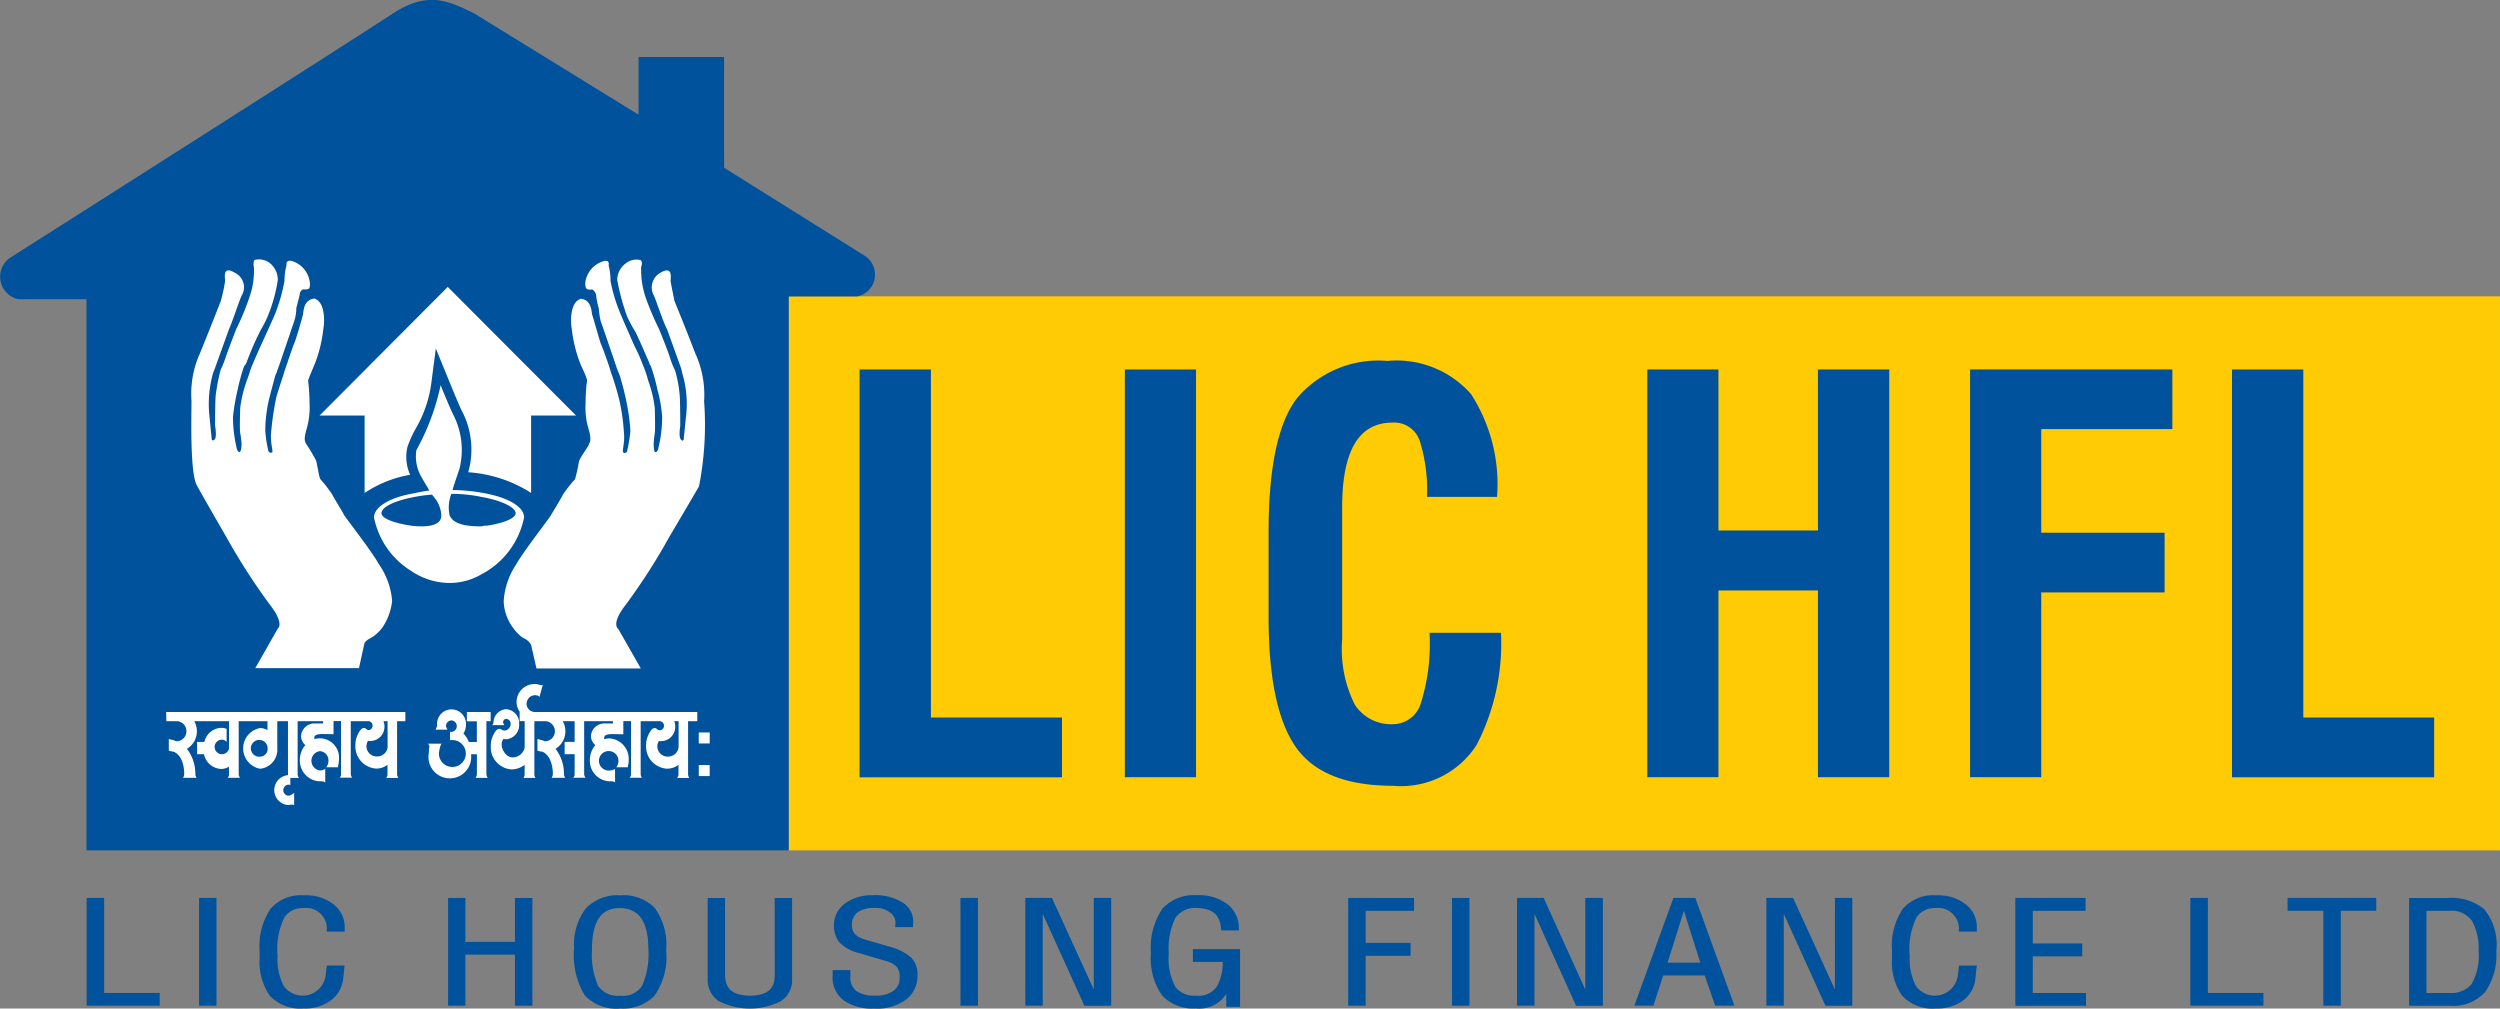 <svg xmlns="http://www.w3.org/2000/svg" xmlns:xlink="http://www.w3.org/1999/xlink" width="108.691" height="43.848" viewBox="0 0 108.691 43.848">
  <rect x="0" y="0" width="108.691" height="43.848" fill="#808080" stroke="none"/>
  <defs>
    <clipPath id="clip-path">
      <rect id="Rectangle_3" data-name="Rectangle 3" width="108.691" height="43.848" fill="none"/>
    </clipPath>
  </defs>
  <g id="Group_3" data-name="Group 3" transform="translate(0 0)">
    <rect id="Rectangle_1" data-name="Rectangle 1" width="74.402" height="24.087" transform="translate(34.288 12.884)" fill="#ffcb05"/>
    <path id="Path_1" data-name="Path 1" d="M54.879,23.589h3.1V38.72h5.7v2.6H54.879Z" transform="translate(-17.507 -7.525)" fill="#00529c"/>
    <rect id="Rectangle_2" data-name="Rectangle 2" width="3.095" height="17.727" transform="translate(48.904 16.064)" fill="#00529c"/>
    <g id="Group_2" data-name="Group 2" transform="translate(0 0)">
      <g id="Group_1" data-name="Group 1" clip-path="url(#clip-path)">
        <path id="Path_2" data-name="Path 2" d="M87.988,34.864h3.105a9.6,9.6,0,0,1-1.057,4.87A3.9,3.9,0,0,1,86.4,41.514q-3.051,0-4.227-1.685t-1.183-5.6V30.476q0-4.192,1.224-5.8a4.624,4.624,0,0,1,3.935-1.633,4.31,4.31,0,0,1,3.645,1.445,7.227,7.227,0,0,1,1.128,4.466H87.877a7.136,7.136,0,0,0-.315-2.435,1.171,1.171,0,0,0-1.185-.795c-1.47,0-2.189,1.227-2.189,3.691v5.748a5.378,5.378,0,0,0,.554,2.832,1.881,1.881,0,0,0,1.655.842,1.271,1.271,0,0,0,1.205-.889,8.618,8.618,0,0,0,.385-3.084" transform="translate(-25.836 -7.351)" fill="#00529c"/>
        <path id="Path_3" data-name="Path 3" d="M105.17,23.589h3.092v7h4.327v-7h3.1V41.316h-3.1V33.195h-4.327v8.121H105.17Z" transform="translate(-33.551 -7.525)" fill="#00529c"/>
        <path id="Path_4" data-name="Path 4" d="M125.776,41.315V23.588h8.794v2.593h-5.7v4.505h5.363v2.595H128.87v8.034Z" transform="translate(-40.124 -7.525)" fill="#00529c"/>
        <path id="Path_5" data-name="Path 5" d="M142.5,23.589h3.1V38.72h5.688v2.6H142.5Z" transform="translate(-45.46 -7.525)" fill="#00529c"/>
        <path id="Path_6" data-name="Path 6" d="M6.294,57.329H5.533v4.684H8.709v-.555H6.294Z" transform="translate(-1.765 -18.289)" fill="#00529c"/>
        <path id="Path_7" data-name="Path 7" d="M12.708,57.379v4.634h.758V57.329h-.758Z" transform="translate(-4.054 -18.289)" fill="#00529c"/>
        <path id="Path_8" data-name="Path 8" d="M19.491,60.26l-.043.35a1.008,1.008,0,0,1-1.824.49,2.542,2.542,0,0,1-.269-1.311,3.128,3.128,0,0,1,.3-1.675.946.946,0,0,1,.818-.4.905.905,0,0,1,1.023.977l0,.048h.778v-.18a1.242,1.242,0,0,0-.49-1.011A1.942,1.942,0,0,0,18.5,57.16a1.749,1.749,0,0,0-1.462.6,2.958,2.958,0,0,0-.464,1.818v.339a2.583,2.583,0,0,0,.445,1.611,1.821,1.821,0,0,0,1.47.552,1.871,1.871,0,0,0,1.179-.349,1.34,1.34,0,0,0,.537-.917l.065-.6H19.5Z" transform="translate(-5.288 -18.235)" fill="#00529c"/>
        <path id="Path_9" data-name="Path 9" d="M31.514,59.239H29.359V57.33h-.752v4.684h.752V59.793h2.155v2.221h.759V57.33h-.759Z" transform="translate(-9.126 -18.289)" fill="#00529c"/>
        <path id="Path_10" data-name="Path 10" d="M38.671,57.16a1.9,1.9,0,0,0-1.518.582,2.6,2.6,0,0,0-.5,1.709,3.407,3.407,0,0,0,.456,2.046,1.877,1.877,0,0,0,1.558.586,1.906,1.906,0,0,0,1.473-.549,2.911,2.911,0,0,0,.515-1.987,2.715,2.715,0,0,0-.5-1.845,1.913,1.913,0,0,0-1.486-.541m-1.238,2.324c.007-1.2.4-1.765,1.2-1.771.832.006,1.238.559,1.252,1.754a3.469,3.469,0,0,1-.27,1.62.982.982,0,0,1-.946.437A1.037,1.037,0,0,1,37.7,61.1a3.354,3.354,0,0,1-.265-1.615" transform="translate(-11.694 -18.235)" fill="#00529c"/>
        <path id="Path_11" data-name="Path 11" d="M48.095,60.712c-.007.585-.338.857-1.077.866-.743-.009-1.071-.289-1.083-.893V57.33H45.18v3.525a1.1,1.1,0,0,0,.477.955,2.984,2.984,0,0,0,2.693.012,1.072,1.072,0,0,0,.5-.947V57.33h-.756Z" transform="translate(-14.413 -18.289)" fill="#00529c"/>
        <path id="Path_12" data-name="Path 12" d="M55.639,59.395l-1.082-.316c-.387-.116-.558-.308-.558-.6a.671.671,0,0,1,.238-.575,1.261,1.261,0,0,1,.784-.195.968.968,0,0,1,.629.195.529.529,0,0,1,.24.43,1.064,1.064,0,0,1-.007.155l-.006.054h.776l0-.046c0-.07.012-.147.012-.215a.972.972,0,0,0-.464-.806,2.239,2.239,0,0,0-1.288-.32,1.972,1.972,0,0,0-1.218.36,1.171,1.171,0,0,0-.479.949,1.2,1.2,0,0,0,.212.708,1.678,1.678,0,0,0,.859.492l1.231.363a.916.916,0,0,1,.437.248.713.713,0,0,1,.118.474.672.672,0,0,1-.261.558,1.3,1.3,0,0,1-.814.211,1.341,1.341,0,0,1-.812-.2.755.755,0,0,1-.252-.644V60.41h-.774v.233a1.247,1.247,0,0,0,.49,1.092,2.165,2.165,0,0,0,1.312.349,2.111,2.111,0,0,0,1.4-.4,1.293,1.293,0,0,0,.488-1.05,1.033,1.033,0,0,0-.264-.755,2.275,2.275,0,0,0-.954-.485" transform="translate(-16.96 -18.235)" fill="#00529c"/>
        <path id="Path_13" data-name="Path 13" d="M61.318,57.379v4.634h.76V57.329h-.76Z" transform="translate(-19.561 -18.289)" fill="#00529c"/>
        <path id="Path_14" data-name="Path 14" d="M68.436,61.31l-1.82-3.981H65.459v4.684h.758V58.022l1.811,3.992h1.166V57.329h-.759Z" transform="translate(-20.882 -18.289)" fill="#00529c"/>
        <path id="Path_15" data-name="Path 15" d="M75.306,60.056h1.3a2.126,2.126,0,0,1-.251,1.059.963.963,0,0,1-.915.408,1.03,1.03,0,0,1-.893-.379,2.59,2.59,0,0,1-.289-1.446,3.056,3.056,0,0,1,.289-1.56,1.041,1.041,0,0,1,.929-.425c.693.011,1.017.3,1.058.929l0,.044h.772v-.044a1.317,1.317,0,0,0-.485-1.085,2.016,2.016,0,0,0-1.336-.4,1.86,1.86,0,0,0-1.512.594,3.024,3.024,0,0,0-.49,1.924,2.785,2.785,0,0,0,.491,1.845,1.847,1.847,0,0,0,1.453.56h.009a1.4,1.4,0,0,0,1.321-.631v.56h.6V59.5H75.306Z" transform="translate(-23.444 -18.235)" fill="#00529c"/>
        <path id="Path_16" data-name="Path 16" d="M86.073,62.014h.759v-2.17h1.953v-.561H86.832V57.889h2.106V57.33H86.073Z" transform="translate(-27.459 -18.289)" fill="#00529c"/>
        <path id="Path_17" data-name="Path 17" d="M92.7,57.379v4.634h.759V57.329H92.7Z" transform="translate(-29.573 -18.289)" fill="#00529c"/>
        <path id="Path_18" data-name="Path 18" d="M99.82,61.31,98.01,57.329H96.853v4.684h.759V58.022l1.807,3.992h1.166V57.329H99.82Z" transform="translate(-30.898 -18.289)" fill="#00529c"/>
        <path id="Path_19" data-name="Path 19" d="M106.039,57.329l-1.7,4.684h.829l.428-1.313H107.4l.455,1.313h.836l-1.7-4.684Zm1.169,2.814h-1.423l.71-2.257Z" transform="translate(-33.285 -18.289)" fill="#00529c"/>
        <path id="Path_20" data-name="Path 20" d="M115.751,61.31l-1.818-3.981h-1.162v4.684h.758V58.022l1.811,3.992h1.167V57.329h-.755Z" transform="translate(-35.976 -18.289)" fill="#00529c"/>
        <path id="Path_21" data-name="Path 21" d="M123.7,60.26l-.042.35a1.009,1.009,0,0,1-1.826.49,2.528,2.528,0,0,1-.269-1.311,3.083,3.083,0,0,1,.3-1.675.939.939,0,0,1,.81-.4.906.906,0,0,1,1.026.977l.005.048h.776v-.18a1.233,1.233,0,0,0-.488-1.011,1.955,1.955,0,0,0-1.279-.387,1.733,1.733,0,0,0-1.459.6,2.9,2.9,0,0,0-.462,1.818v.339a2.511,2.511,0,0,0,.445,1.611,1.8,1.8,0,0,0,1.465.552,1.9,1.9,0,0,0,1.179-.349,1.322,1.322,0,0,0,.532-.917l.067-.6h-.776Z" transform="translate(-38.535 -18.235)" fill="#00529c"/>
        <path id="Path_22" data-name="Path 22" d="M129.424,59.866h2.151v-.558h-2.151V57.889h2.295v-.56h-3.054v4.685h3.073V61.46h-2.315Z" transform="translate(-41.046 -18.289)" fill="#00529c"/>
        <path id="Path_23" data-name="Path 23" d="M140.6,57.329h-.762v4.684h3.177v-.555H140.6Z" transform="translate(-44.61 -18.289)" fill="#00529c"/>
        <path id="Path_24" data-name="Path 24" d="M146.044,57.379v.509H147.6v4.125h.76V57.888H149.9v-.559h-3.857Z" transform="translate(-46.59 -18.289)" fill="#00529c"/>
        <path id="Path_25" data-name="Path 25" d="M157.067,57.814a2.243,2.243,0,0,0-1.568-.484h-1.693v4.684h1.787a1.838,1.838,0,0,0,1.527-.609,2.834,2.834,0,0,0,.477-1.77,2.443,2.443,0,0,0-.53-1.821m-.241,1.829a2.455,2.455,0,0,1-.311,1.44,1.155,1.155,0,0,1-.955.377h-1v-3.57h.968a1.092,1.092,0,0,1,1.013.437,2.474,2.474,0,0,1,.284,1.317" transform="translate(-49.066 -18.289)" fill="#00529c"/>
        <path id="Path_26" data-name="Path 26" d="M37.615,11.134a.969.969,0,0,1-.336,1.751H34.288V36.969H3.76V13.008H.8a1,1,0,0,1-.377-1.791C2.618,9.826,15.079,1.9,17.061.6c1.5-.987,2.392-.6,3.583,0l7.118,4.387V2.478h3.719V7.293Z" transform="translate(0 0)" fill="#00529c"/>
        <path id="Path_27" data-name="Path 27" d="M13.5,18.349a7.846,7.846,0,0,0,.178-.836c0-.174-.118-.691.419-.375a.7.7,0,0,1,.3,1c-.121.267-.405,1.152-.552,1.468l-.6,1.666s-.05.143-.081.208a4.937,4.937,0,0,0-.172,1.83l.108,1.083s.037.085.116,0c0,0,.119-.045.028-.6,0,0,0-1.113.029-1.346a9.773,9.773,0,0,1,.206-1.066c.06-.14.086-.168.2-.486.106-.338.491-1.32.491-1.32a10.82,10.82,0,0,0,.56-1.35,3.365,3.365,0,0,0,.2-1.342s-.048-.209.038-.3a.774.774,0,0,1,.631.118.944.944,0,0,1,.373.75,6.877,6.877,0,0,1-.435,1.573,4.855,4.855,0,0,1-.309.607,12.764,12.764,0,0,0-.6,1.369.574.574,0,0,1-.123.208,8.2,8.2,0,0,0-.283,1.033,9.06,9.06,0,0,0-.2,1.167,6.016,6.016,0,0,0,.167,1.385s.035.142.116.142.093-.311.093-.34a4.582,4.582,0,0,0-.062-.49c-.031-.116,0-1.088,0-1.088a5.664,5.664,0,0,1,.293-1.206c.079-.174.139-.461.257-.712.174-.412.345-.787.345-.787s.633-1.376.654-1.463a7.667,7.667,0,0,0,.376-1.348,2.609,2.609,0,0,1,.09-.691s-.059-.306.335-.143a1.108,1.108,0,0,1,.668.834s.058.319-.061.345c-.14.057-.2-.026-.287.057a.26.26,0,0,0-.084.2c-.031.111-.117.482-.146.57a1.866,1.866,0,0,1-.09.567c-.108.323-.461,1.361-.481,1.413,0,0-.229.692-.263.748,0,.065-.057.141-.078.2,0,.028-.323,1.148-.348,1.408a5.783,5.783,0,0,0-.089,1.008,5.217,5.217,0,0,0,.139.889.118.118,0,0,0,.149.05c.084-.029-.086-.368-.032-.893a12.93,12.93,0,0,1,.2-1.4c.026-.2.376-1.18.376-1.24.031-.059.345-1.035.425-1.209s.346-1.092.381-1.261.021-.625.49-.691c.486.145.454,1.008.395,1.324a5.918,5.918,0,0,1-.395,1.579c-.289.667-.264.667-.264.683a9.444,9.444,0,0,1,.061.978,3.451,3.451,0,0,1-.117,1.068c-.17.543-.06.606-.03.69a7.22,7.22,0,0,1,.437.736c.049.232.129.7.17.783a6.235,6.235,0,0,1,.511.657c.117.227.5.834.516.892.033.085,1.206,1.576,1.524,2.157a3.229,3.229,0,0,1,.578,1.6,2.556,2.556,0,0,1-.433,1.172,1.809,1.809,0,0,1-.429.4c-.093.057-.291.138-.345.283L19.5,34.332H14.991l.981-1.724s.316-.2-.373-1.071a27.949,27.949,0,0,1-1.869-2.911s-1.067-1.844-1.261-2.211c-.323-.491-.251-2.958-.251-3.708a4.264,4.264,0,0,1,.368-2.063c.481-1.176.914-2.295.914-2.295" transform="translate(-3.893 -5.283)" fill="#fff"/>
        <path id="Path_28" data-name="Path 28" d="M39.583,18.354s-.141-.692-.165-.838c0-.166.11-.692-.439-.375a.729.729,0,0,0-.281,1.006c.117.266.4,1.152.572,1.465l.6,1.673a.969.969,0,0,1,.047.2,4.616,4.616,0,0,1,.18,1.832L39.985,24.4s-.025.094-.112,0c0,0-.116-.051-.035-.6,0,0,0-1.116-.026-1.344a5.421,5.421,0,0,0-.2-1.068,3.646,3.646,0,0,1-.2-.487c-.095-.336-.5-1.318-.5-1.318a12.735,12.735,0,0,1-.573-1.35,3.741,3.741,0,0,1-.2-1.347s.083-.21-.025-.291a.715.715,0,0,0-.616.121.9.9,0,0,0-.4.742,9.721,9.721,0,0,0,.427,1.575,4.8,4.8,0,0,0,.323.613c.089.109.593,1.317.628,1.371a.569.569,0,0,0,.09.2,8.583,8.583,0,0,1,.285,1.032,5.637,5.637,0,0,1,.2,1.175,5.765,5.765,0,0,1-.172,1.378s-.029.14-.121.14c-.075,0-.075-.31-.075-.335a3.7,3.7,0,0,1,.048-.492c.027-.122,0-1.086,0-1.086a5.329,5.329,0,0,0-.291-1.21,4.721,4.721,0,0,0-.246-.714,6.6,6.6,0,0,0-.347-.779s-.607-1.376-.635-1.466a7.055,7.055,0,0,1-.405-1.352,2.789,2.789,0,0,0-.084-.692s.084-.306-.315-.143a1.111,1.111,0,0,0-.689.835s-.053.323.093.354c.106.047.192-.031.252.047a.349.349,0,0,1,.115.2,3.4,3.4,0,0,0,.116.579,3.885,3.885,0,0,0,.087.574c.123.314.461,1.347.49,1.406,0,0,.225.684.255.746s.056.137.084.207a12.186,12.186,0,0,1,.34,1.406,8.151,8.151,0,0,1,.12,1,7.138,7.138,0,0,1-.148.894.124.124,0,0,1-.136.051c-.122-.035.059-.37,0-.9a8.678,8.678,0,0,0-.2-1.4,12.067,12.067,0,0,0-.377-1.241c0-.056-.34-1.028-.424-1.2-.063-.17-.319-1.094-.379-1.267-.033-.176-.033-.628-.484-.691-.49.143-.458,1.008-.4,1.321a5.97,5.97,0,0,0,.4,1.578c.32.667.259.667.259.69a7.56,7.56,0,0,0-.06.979,3.117,3.117,0,0,0,.121,1.063c.164.549.052.607.026.693-.026.109-.346.511-.433.742a7.434,7.434,0,0,1-.17.774,6.646,6.646,0,0,0-.52.659c-.116.235-.488.834-.518.889-.023.086-1.2,1.583-1.523,2.161a3.239,3.239,0,0,0-.544,1.609A2.052,2.052,0,0,0,32.6,32.62a1.718,1.718,0,0,0,.406.4.679.679,0,0,1,.347.3l.234,1.028h4.537l-.981-1.72s-.347-.2.34-1.071a26.679,26.679,0,0,0,1.871-2.916s1.09-1.844,1.3-2.213a13.9,13.9,0,0,0,.221-3.7,4.33,4.33,0,0,0-.377-2.066c-.456-1.181-.914-2.3-.914-2.3" transform="translate(-10.263 -5.285)" fill="#fff"/>
        <path id="Path_29" data-name="Path 29" d="M28.553,29.265a7.632,7.632,0,0,0-1.263-.115c.074-.275.186-.573.3-.919a3.366,3.366,0,0,0-.273-2.366c-.161-.319-.545-1.272-.545-1.272a10.192,10.192,0,0,1-1.055,2.825,1.789,1.789,0,0,0,.217,1.16c.106.191.242.407.347.594-.271.031-.537.093-.78.14-.979.183-1.626.589-1.626,1.029A3.547,3.547,0,0,0,25.5,32.673a2.983,2.983,0,0,0,1.657.517,2.742,2.742,0,0,0,1.4-.382A3.573,3.573,0,0,0,30.4,30.341c0-.49-.757-.894-1.851-1.076M25.5,30.7c-.785-.113-1.3-.326-1.3-.543,0-.252.516-.518,1.3-.679a6.536,6.536,0,0,1,.895-.129,1.157,1.157,0,0,1,.106.129,1.31,1.31,0,0,1,.3.786c0,.5-.8.5-1.3.436m3.282,0h-.031a.473.473,0,0,0-.193.029c-.5,0-1.215-.029-1.4-.488a1.651,1.651,0,0,1,.078-.924,6.228,6.228,0,0,1,1.323.135c.872.156,1.472.454,1.472.706,0,.217-.513.43-1.247.543" transform="translate(-7.615 -7.845)" fill="#fff"/>
        <path id="Path_30" data-name="Path 30" d="M24.211,25.309a4.505,4.505,0,0,1,.371-.833,5.3,5.3,0,0,0,.673-1.946l.2-1.538.59,1.446s.378.934.527,1.241a3.6,3.6,0,0,1,.293,2.69s-.01,0-.01.005a5.785,5.785,0,0,1,2.743.9V23.91h1.954l-5.579-5.593L20.4,23.91h1.959v3.366a5.09,5.09,0,0,1,1.98-.791,1.876,1.876,0,0,1-.125-1.175" transform="translate(-6.507 -5.843)" fill="#fff"/>
        <path id="Path_31" data-name="Path 31" d="M10.622,45.285h.444a.437.437,0,0,1-.016.874.779.779,0,0,0-.216-.07.648.648,0,0,0-.106-.027v.509h.021a.693.693,0,0,0,.183.039c.49.2.466.966.466.966a.235.235,0,0,1-.013.089.284.284,0,0,1-.037.082h.59a.32.32,0,0,1-.042-.08.212.212,0,0,1-.014-.071,1.8,1.8,0,0,0-.366-1.111.879.879,0,0,0,.432-.767.848.848,0,0,0-.116-.433h1.515v1.179a.316.316,0,1,1-.313-.375.269.269,0,0,1,.208.1v-.566A.583.583,0,0,0,13,45.575a.783.783,0,0,0-.726.612h-.315v.535h.3a.8.8,0,0,0,.736.641.666.666,0,0,0,.349-.1v.313a.372.372,0,0,1-.007.089.269.269,0,0,1-.046.082h.531a.278.278,0,0,1-.039-.08.2.2,0,0,1-.016-.071V46.464h0V45.285h1.252v.39a.663.663,0,0,0-.324-.091.9.9,0,0,0,0,1.769.829.829,0,0,0,.749-.889V45.285h.465v2.291a.4.4,0,0,1,0,.056.652.652,0,0,0,.011,1.3.4.4,0,0,0,.107-.017s.038,0,.072,0a.3.3,0,0,1,.079.013v-.529a.52.52,0,0,1-.084.06.281.281,0,0,1-.174.066.241.241,0,0,1,0-.479.214.214,0,0,1,.092.018v-.312h.377a.516.516,0,0,1-.048-.08.257.257,0,0,1-.012-.071V45.285h1.105v.1h-.344a.581.581,0,0,0-.612.545.512.512,0,0,0,.186.394.984.984,0,0,0-.238.642.9.9,0,0,0,.853.934.749.749,0,0,1,.173.008.506.506,0,0,1,.077.042v-.594a.253.253,0,0,1-.077.041.406.406,0,0,1-.151.031.423.423,0,0,1,0-.84.4.4,0,0,1,.368.418.436.436,0,0,1-.074.25.133.133,0,0,1-.024.034H18.1a.042.042,0,0,1-.019-.034,1.065,1.065,0,0,0,.043-.291.838.838,0,0,0-1.07-.9v-.006c0-.1-.021-.209.336-.215.2,0,.5.008.5.008v-.572h.326v2.291a.168.168,0,0,1-.01.089.33.33,0,0,1-.041.082H18.7a.232.232,0,0,1-.044-.08.268.268,0,0,1-.017-.071V45.285h.793a.2.2,0,0,1,0,.39.229.229,0,0,1-.136-.063c-.1-.094-.222.043-.222.043a1.069,1.069,0,0,0-.234.679.965.965,0,0,0,.905,1.012.8.8,0,0,0,.491-.165v.4a.27.27,0,0,1-.01.089.623.623,0,0,1-.046.082h.528a.452.452,0,0,1-.039-.08.189.189,0,0,1-.016-.071V45.285h.36v-.4h-10.4Zm9.433,0h.185v1.15a.457.457,0,0,1-.463.384.448.448,0,0,1-.457-.438.461.461,0,0,1,.072-.244.364.364,0,0,0,.1.01.619.619,0,0,0,.612-.628.556.556,0,0,0-.046-.233m-5.346,1.541a.365.365,0,1,1,.313-.362.336.336,0,0,1-.313.362m19.057.846h.475v-.48h-.475Zm0-1.419h.475v-.478h-.475Zm-7.485-1.732a.372.372,0,0,1,.371-.366c.148,0,.187.077.187.077l.146-.523a.291.291,0,0,0-.048.01.349.349,0,0,1-.076-.01.729.729,0,0,0-.236-.039.781.781,0,0,0-.781.774.749.749,0,0,0,.143.439h-.009v.4H26.2V46.42a.528.528,0,0,1-.537.437c-.256,0-.464-.318-.464-.558a.4.4,0,0,1,.08-.244.472.472,0,0,0,.118.017.62.62,0,0,0,.562-.658.613.613,0,0,0-.562-.651.586.586,0,0,0-.548.516.4.4,0,0,1-.016.107.238.238,0,0,1-.046.072h.53a.563.563,0,0,1-.039-.072.094.094,0,0,1-.015-.079s.029-.122.133-.122a.21.21,0,0,1,.194.229c0,.166-.206.375-.406.23-.116-.076-.225.046-.225.046a1.083,1.083,0,0,0-.233.679.965.965,0,0,0,.91,1.014.954.954,0,0,0,.562-.2v.4a.321.321,0,0,1-.012.089.2.2,0,0,1-.044.082h.528a.3.3,0,0,1-.037-.08.258.258,0,0,1-.012-.071V45.285h.466a.437.437,0,0,1-.02.874.686.686,0,0,0-.212-.07.7.7,0,0,0-.1-.027v.509h.017a.715.715,0,0,0,.189.039c.484.2.464.966.464.966a.354.354,0,0,1-.013.089.282.282,0,0,1-.043.082h.591s-.022-.039-.04-.08a.257.257,0,0,1-.012-.071,1.777,1.777,0,0,0-.367-1.111.882.882,0,0,0,.429-.767.911.911,0,0,0-.114-.433h.516v.9h-.434v.535h.434v.854a.55.55,0,0,1-.008.089.835.835,0,0,1-.052.082h.535a.354.354,0,0,1-.043-.08.176.176,0,0,1-.018-.071V45.285h1.252v.1H29.7a.586.586,0,0,0-.62.545.524.524,0,0,0,.191.394,1.021,1.021,0,0,0-.237.642.893.893,0,0,0,.852.934.72.72,0,0,1,.171.008.358.358,0,0,1,.072.042v-.594a.2.2,0,0,1-.072.041.38.38,0,0,1-.146.031.424.424,0,1,1,.366-.422.467.467,0,0,1-.069.25.1.1,0,0,0-.025.034H30.7a.033.033,0,0,1-.016-.034.93.93,0,0,0,.039-.291.892.892,0,0,0-.847-.931.915.915,0,0,0-.221.034v-.006c0-.1-.014-.209.334-.215.208,0,.5.008.5.008v-.572h.335v2.291a.322.322,0,0,1-.014.089.241.241,0,0,1-.044.082h.533a.3.3,0,0,1-.042-.08c-.009-.035-.014-.071-.014-.071V45.285h.833a.192.192,0,0,1,.18.195.19.19,0,0,1-.18.2.219.219,0,0,1-.14-.063c-.1-.094-.224.043-.224.043a1.11,1.11,0,0,0-.234.679.967.967,0,0,0,.909,1.012.851.851,0,0,0,.5-.165v.4a.337.337,0,0,1-.014.089.284.284,0,0,1-.048.082h.529s-.019-.039-.036-.08a.37.37,0,0,1-.014-.071V45.285h.4v-.4H26.622a.364.364,0,0,1-.341-.362m6.422.764h.189v1.1h0a.454.454,0,0,1-.467.438.447.447,0,0,1-.458-.438.4.4,0,0,1,.077-.244.283.283,0,0,0,.093.01.619.619,0,0,0,.609-.628.638.638,0,0,0-.042-.233m-9.016,0h.432v.9h-.348a1,1,0,0,0-.235-.368.7.7,0,0,0,.11-.373.629.629,0,1,0-1.254,0,.392.392,0,0,1-.034.129.245.245,0,0,1-.039.074h.524a.573.573,0,0,1-.037-.074c-.017-.041-.027-.076-.027-.076a.245.245,0,0,1,.24-.253.251.251,0,0,1,0,.5h-.066v.364a.585.585,0,1,1-.483.574,1.784,1.784,0,0,1,.073-.35.255.255,0,0,1,.048-.076H22a.276.276,0,0,1,.042.076.294.294,0,0,1,.019.076l-.009.009a1.882,1.882,0,0,0-.018.243.929.929,0,1,0,1.834.058h.254v.854a.322.322,0,0,1-.014.089.282.282,0,0,1-.043.082h.533a.314.314,0,0,1-.048-.08c-.006-.035-.014-.071-.014-.071V45.285h.185v-.4H23.687Z" transform="translate(-3.389 -13.931)" fill="#fff"/>
      </g>
    </g>
  </g>
</svg>

